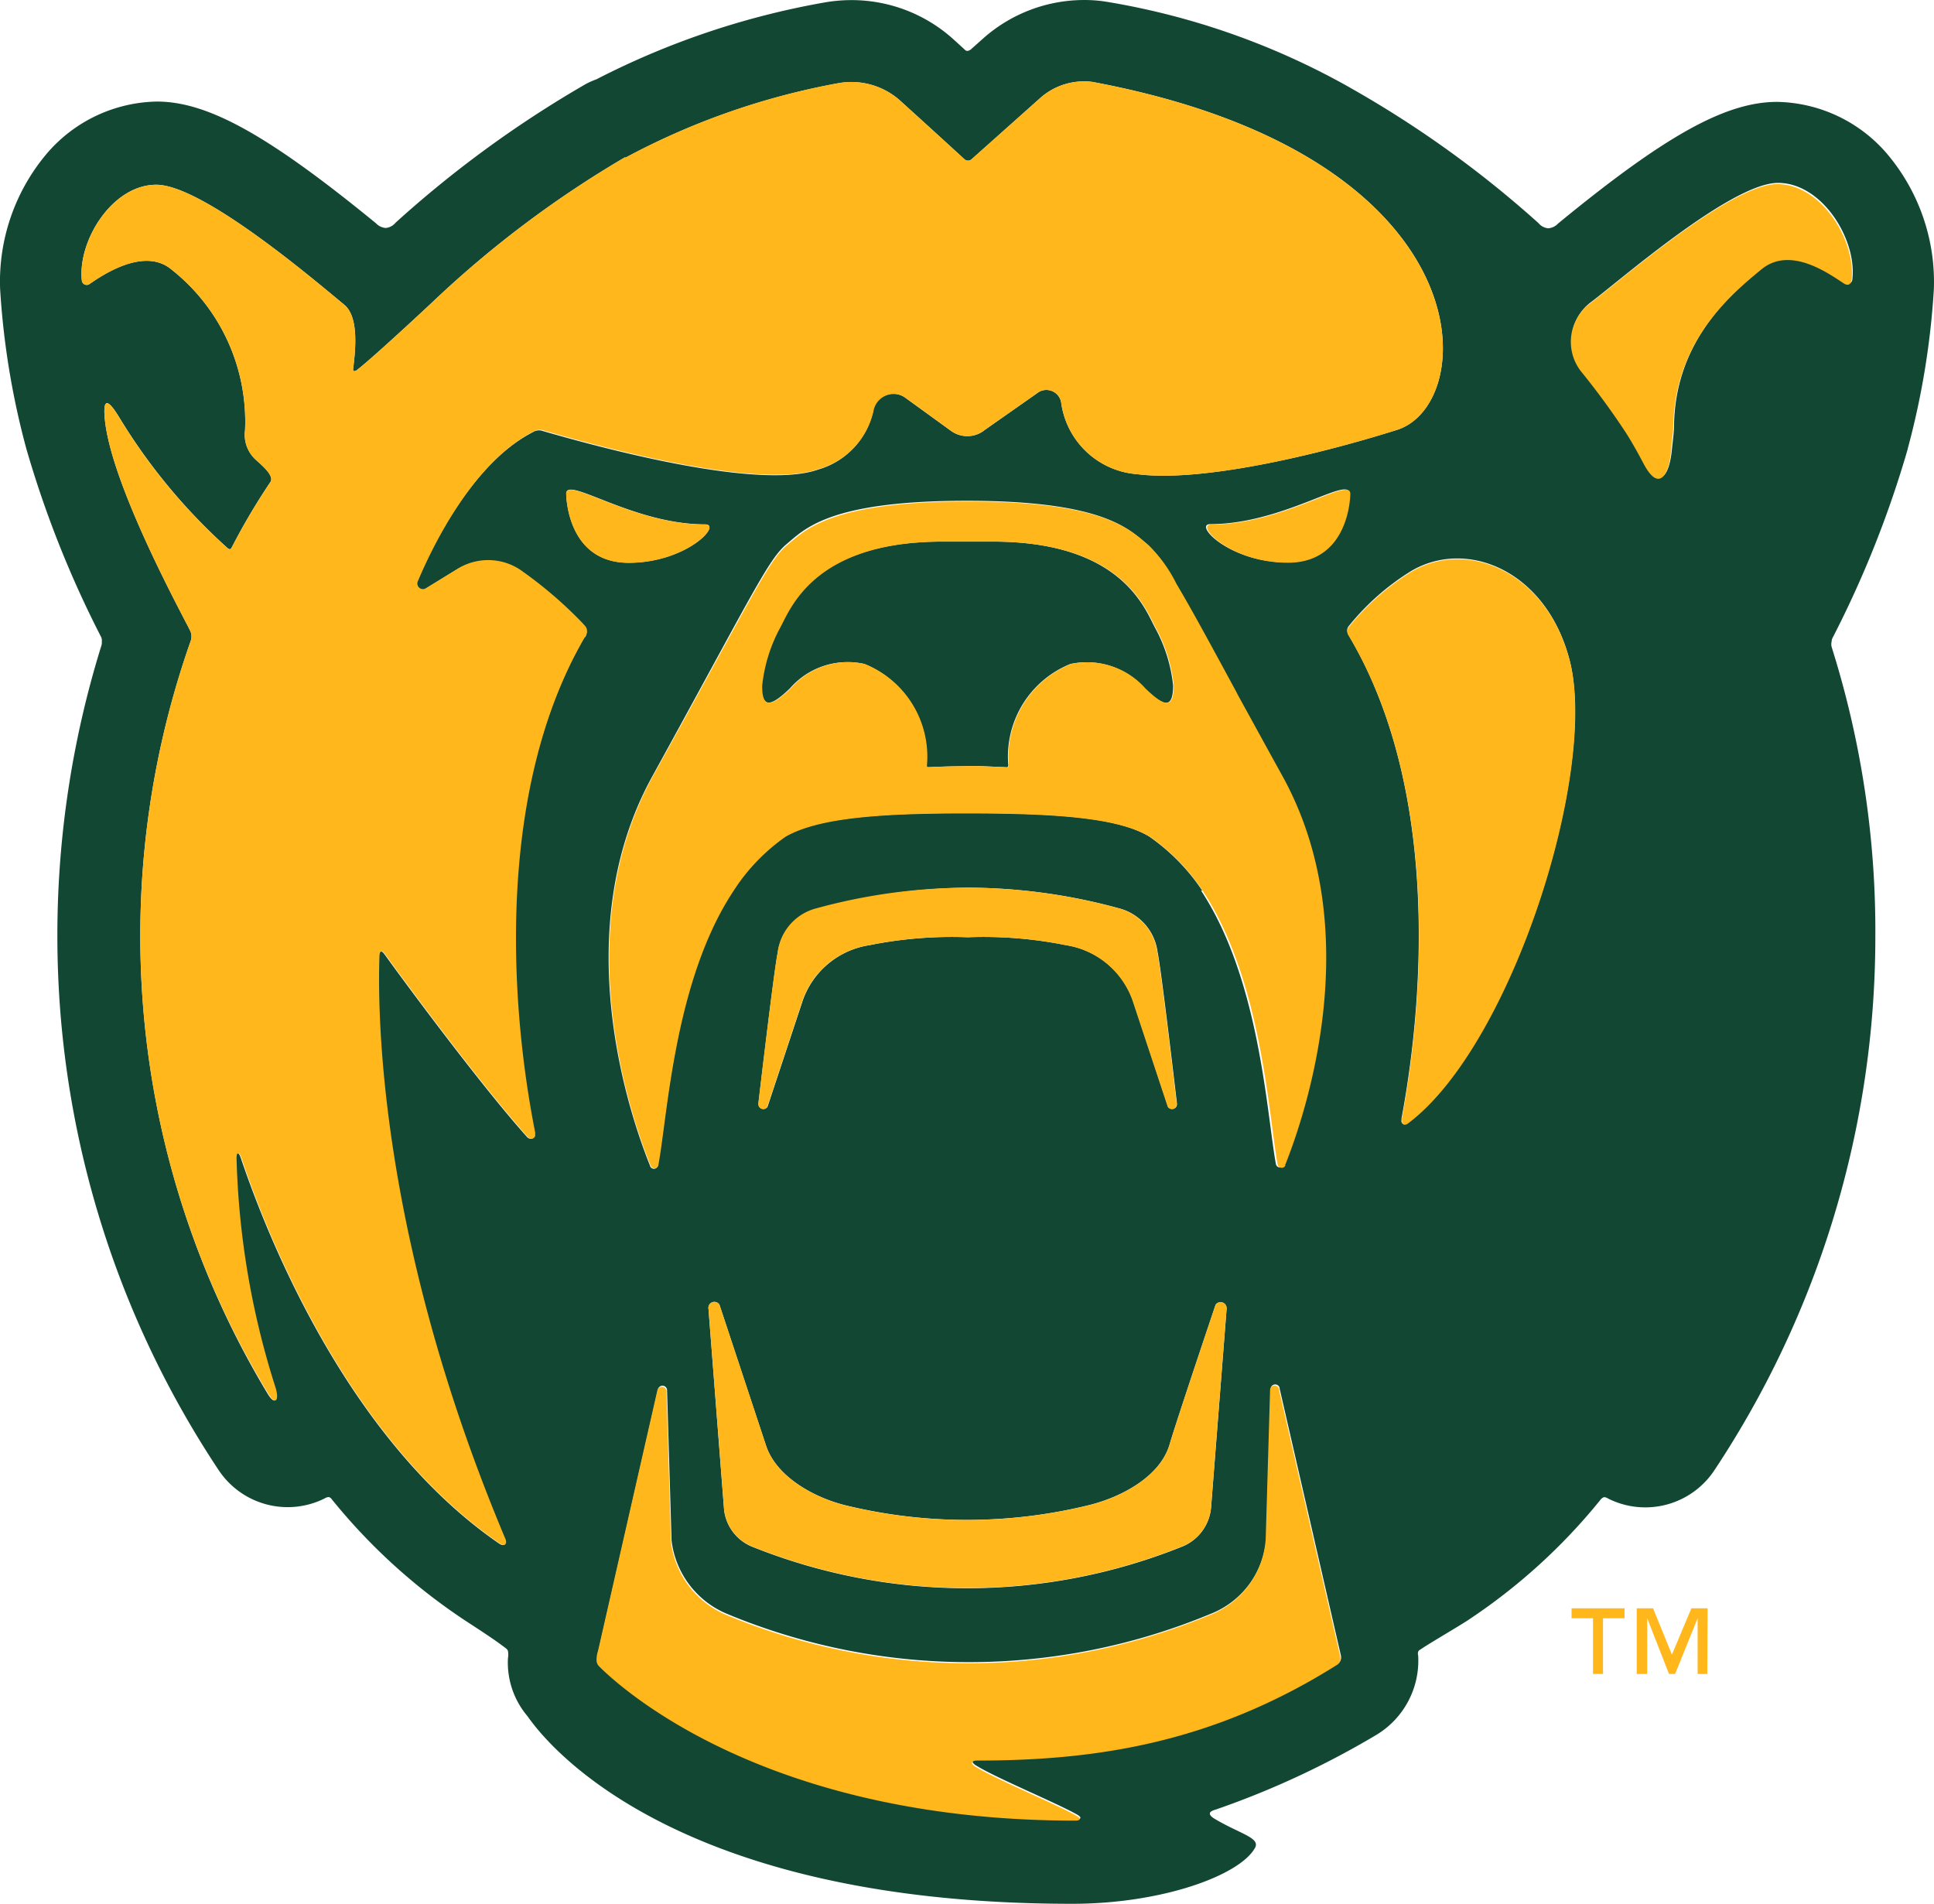 <svg xmlns="http://www.w3.org/2000/svg" width="112.765" height="110.996" viewBox="0 0 112.765 110.996">
  <g id="Group_1206" data-name="Group 1206" transform="translate(-107.675 -73.969)">
    <path id="Path_1977" data-name="Path 1977" d="M121.87,34.5a46.246,46.246,0,0,0,1.527-9.319,11.563,11.563,0,0,0-2.742-7.9,8.637,8.637,0,0,0-6.393-3.012c-2.99,0-6.506,1.939-12.785,7.1a.859.859,0,0,1-.568.27.845.845,0,0,1-.568-.305A61.993,61.993,0,0,0,89.5,13.522l-.185-.107A43.121,43.121,0,0,0,75.233,8.444L75,8.408a7.955,7.955,0,0,0-1.165-.078,8.864,8.864,0,0,0-5.824,2.2l-.71.632a.44.44,0,0,1-.241.135c-.121,0-.149-.057-.234-.135l-.561-.511a8.857,8.857,0,0,0-5.973-2.316,9.156,9.156,0,0,0-1.641.149,46.7,46.7,0,0,0-13.233,4.468,4.915,4.915,0,0,0-.6.263,64.636,64.636,0,0,0-11.116,8.1.845.845,0,0,1-.568.305.859.859,0,0,1-.568-.27c-6.293-5.15-9.809-7.1-12.785-7.1a8.637,8.637,0,0,0-6.393,3.012,11.563,11.563,0,0,0-2.742,7.9,46.247,46.247,0,0,0,1.527,9.319,61.007,61.007,0,0,0,4.375,11.009.526.526,0,0,1,.028.249.661.661,0,0,1-.043.291A56.823,56.823,0,0,0,13.985,62.9a56.233,56.233,0,0,0,9.409,31.146,4.83,4.83,0,0,0,6.167,1.648h0a.5.5,0,0,1,.241-.085.263.263,0,0,1,.17.114,34.342,34.342,0,0,0,7.813,7.1c.575.376,1.634,1.058,2.181,1.477.22.156.263.2.291.284a1.186,1.186,0,0,1,0,.419,4.83,4.83,0,0,0,1.115,3.353c.3.355,6.954,10.967,31.785,10.967,5.242,0,9.759-1.655,10.654-3.253.341-.6-.874-.817-2.365-1.712-.178-.107-.277-.22-.263-.313s.135-.156.355-.22a50.579,50.579,0,0,0,9.347-4.347,5.05,5.05,0,0,0,2.443-4.638.362.362,0,0,1,0-.213c.043-.085.043-.071.17-.156.547-.369,2.067-1.25,2.713-1.669a34.171,34.171,0,0,0,7.735-7.018.447.447,0,0,1,.22-.17.476.476,0,0,1,.242.085,4.83,4.83,0,0,0,6.194-1.655,56.254,56.254,0,0,0,9.383-31.125,55,55,0,0,0-2.55-16.876.66.66,0,0,1,0-.305.526.526,0,0,1,.071-.249,61.007,61.007,0,0,0,4.375-11.009M44.726,45.471C39.5,54.4,40.316,66.942,41.807,74.415v.05c.05.241-.256.355-.44.149l-.043-.05C38.717,71.652,34.3,65.692,33.085,64c-.241-.334-.341-.213-.355.071-.092,2.72-.234,15.988,7.351,34,.092.22,0,.476-.341.249-9.3-6.393-13.907-19.078-15.058-22.473-.085-.249-.142-.284-.2-.27s-.085.071-.085.3a47.887,47.887,0,0,0,2.28,13.375c.213.71,0,1.073-.462.284a51.723,51.723,0,0,1-4.468-43.8.8.8,0,0,0-.057-.71c-.05-.107-.114-.234-.192-.376-1.108-2.131-4.368-8.381-4.738-11.812-.142-1.35.17-1.243.788-.249a33.9,33.9,0,0,0,6.343,7.678c.085.078.178.128.249,0a38.175,38.175,0,0,1,2.266-3.836c.263-.384-.59-1.051-.867-1.314a1.968,1.968,0,0,1-.611-1.712,11.286,11.286,0,0,0-4.262-9.34c-1.513-1.307-3.814.128-4.809.824a.284.284,0,0,1-.447-.213c-.241-2.323,1.783-5.576,4.34-5.576,2.742,0,9.447,5.753,10.953,6.989.8.653.71,2.323.526,3.736a.256.256,0,0,0,0,.071c0,.057.057.1.121.05h.043c.859-.632,4.425-3.963,4.6-4.134A61.283,61.283,0,0,1,47.12,17.478a.369.369,0,0,1-.071.078,42.219,42.219,0,0,1,12.473-4.375,4.262,4.262,0,0,1,3.594,1.009c1.57,1.421,3.189,2.9,3.757,3.424a.313.313,0,0,0,.419,0l3.978-3.551a3.85,3.85,0,0,1,3.068-.959c23.049,4.319,22.6,18.759,17.757,20.286s-11.471,3.054-15.129,2.585a4.837,4.837,0,0,1-4.453-4.184.874.874,0,0,0-1.421-.526L68.052,33.4a1.584,1.584,0,0,1-.959.355,1.605,1.605,0,0,1-.994-.3l-2.656-1.925a1.186,1.186,0,0,0-1.9.788A4.56,4.56,0,0,1,58.357,35.7c-3.729,1.335-14.163-1.7-16.031-2.23a.71.71,0,0,0-.519,0l-.213.114c-3.459,1.847-5.775,6.634-6.634,8.673a.327.327,0,0,0,.455.419l1.868-1.151a3.388,3.388,0,0,1,3.8.17,24.469,24.469,0,0,1,3.48,3c.085.1.121.128.192.22a.5.5,0,0,1,0,.561M55.31,92.619c.582,1.761,2.713,3,4.638,3.473a29.832,29.832,0,0,0,14.135,0c1.975-.476,4.212-1.7,4.752-3.551.4-1.371,2.678-8.133,2.678-8.133a.355.355,0,0,1,.646.241l-.909,11.613A2.706,2.706,0,0,1,79.6,98.486a33.632,33.632,0,0,1-25.151,0,2.649,2.649,0,0,1-1.591-2.131l-.909-11.72a.348.348,0,0,1,.639-.241l2.72,8.225m-.455-19.888s.916-7.813,1.129-8.822a3.033,3.033,0,0,1,2.266-2.564,33.582,33.582,0,0,1,8.758-1.264h.128a33.583,33.583,0,0,1,8.736,1.2,3.033,3.033,0,0,1,2.266,2.564c.213.973,1.129,8.822,1.129,8.822a.284.284,0,0,1-.519.192L76.7,66.665A4.928,4.928,0,0,0,72.8,63.434a24.206,24.206,0,0,0-5.732-.462,24.206,24.206,0,0,0-5.732.462,4.906,4.906,0,0,0-3.892,3.232l-2.053,6.194a.284.284,0,0,1-.519-.192m25.876-12.4a11.834,11.834,0,0,0-3.09-3.161c-1.818-1.122-5.5-1.371-10.654-1.378-4.972,0-8.651.249-10.6,1.357a11.3,11.3,0,0,0-3.083,3.161C49.961,65.472,49.542,73.314,49,76.212a.234.234,0,0,1-.462.071c-1.165-2.891-4.873-13.659.156-22.729,5.86-10.654,6.733-12.6,7.806-13.5s2.514-2.529,10.505-2.529h0c8.019,0,9.468,1.669,10.534,2.543h0a8.232,8.232,0,0,1,1.634,2.266c.916,1.527,2.053,3.686,3.495,6.307l.085.17c.71,1.342,1.584,2.891,2.585,4.7,5.022,9.085,1.314,19.888.156,22.729a.241.241,0,0,1-.462-.05c-.533-2.9-.93-10.739-4.368-15.946m5.007-19.128c-3.353,0-5.462-2.23-4.461-2.23,4.219,0,8.1-2.841,8.1-1.79,0,0,0,4.02-3.637,4.02m-42.02-4.006c0-1.058,3.885,1.79,8.1,1.79,1.009,0-1.1,2.237-4.453,2.237-3.644,0-3.644-4.027-3.644-4.027M88.664,105.3h0l-.092.064c-7.288,4.574-14.12,5.54-20.946,5.54-.213,0-.469.121-.05.369,1.144.71,4.674,2.173,5.853,2.841.391.22.135.291-.043.291-17.267,0-25.748-7.053-27.6-8.822-.263-.256-.263-.256-.32-.44a1.57,1.57,0,0,1,.078-.618L49,89.345a.27.27,0,0,1,.533,0l.263,8.793a5.306,5.306,0,0,0,3.189,4.262,36.7,36.7,0,0,0,28.2.036A5.135,5.135,0,0,0,84.474,98l.256-8.694a.263.263,0,0,1,.526,0l3.551,15.47s.114.348-.121.5h0m4.148-31.593-.092.071c-.234.2-.426.1-.384-.142v-.078c1.421-7.6,2.053-19.6-3.118-28.227a.54.54,0,0,1-.05-.263.462.462,0,0,1,.121-.249,14.319,14.319,0,0,1,3.622-3.182c3.26-1.911,7.9,0,9.234,5.242,1.612,6.449-3.338,22.182-9.312,26.827m20.534-49.72c-1.854,1.52-5.093,4.262-5.142,9.234,0,.32-.092,1-.121,1.314-.142,1.527-.71,2.436-1.612.774-.234-.447-.639-1.186-1.023-1.79a43.748,43.748,0,0,0-2.635-3.6,2.8,2.8,0,0,1,.5-3.914c1.563-1.151,8.211-6.989,10.953-6.989,2.557,0,4.581,3.253,4.34,5.576,0,.227-.17.4-.447.22-.93-.611-3.139-2.195-4.809-.824M78,44.952A8.971,8.971,0,0,1,79.04,48.29c0,1.421-.568,1.222-1.655.17a4.53,4.53,0,0,0-4.333-1.421,5.817,5.817,0,0,0-3.622,5.888.142.142,0,0,1-.05.128.483.483,0,0,1-.156,0c-1.463-.057-1.676-.085-2.181-.064s-.76,0-2.237.064H64.7a.114.114,0,0,1-.043-.1,5.831,5.831,0,0,0-3.622-5.917A4.452,4.452,0,0,0,56.7,48.461c-1.087,1.051-1.676,1.222-1.655-.17a9.077,9.077,0,0,1,1.03-3.338c.59-1.044,1.9-5.05,9.489-5.05h2.955c7.586,0,8.9,4.006,9.482,5.05" transform="translate(97.035 65.64)" fill="#124734"/>
    <path id="Path_1978" data-name="Path 1978" d="M147.563,144.168H147v-3.246h0l-1.314,3.246h-.355l-1.271-3.246h0v3.246h-.611V140.34h.952l1.1,2.7,1.136-2.7h.945Zm-4.823-3.246h-1.257v3.246H140.9v-3.246h-1.25v-.582h3.09Z" transform="translate(59.658 27.394)" fill="#ffb71b"/>
    <path id="Path_1980" data-name="Path 1980" d="M69.054,62.015a33.583,33.583,0,0,1,8.736,1.2,3.033,3.033,0,0,1,2.266,2.564c.213.973,1.129,8.822,1.129,8.822a.284.284,0,0,1-.519.192L78.614,68.6a4.929,4.929,0,0,0-3.892-3.232,24.206,24.206,0,0,0-5.732-.462h0a24.206,24.206,0,0,0-5.732.462A4.9,4.9,0,0,0,59.365,68.6l-2.053,6.194a.284.284,0,0,1-.519-.192s.916-7.813,1.129-8.822a3.033,3.033,0,0,1,2.266-2.564,33.582,33.582,0,0,1,8.758-1.2Zm51.488-35.436c.242-2.33-1.783-5.583-4.34-5.583-2.742,0-9.39,5.839-10.953,6.989a2.8,2.8,0,0,0-.5,3.914,43.743,43.743,0,0,1,2.635,3.6c.384.6.788,1.342,1.023,1.79.874,1.662,1.47.753,1.612-.774,0-.313.114-.994.121-1.314.05-4.972,3.289-7.714,5.142-9.234,1.669-1.371,3.878.213,4.809.824.277.178.426,0,.447-.213M83.451,86.328a.355.355,0,0,1,.646.241l-.909,11.613a2.706,2.706,0,0,1-1.648,2.223,33.632,33.632,0,0,1-25.151,0A2.621,2.621,0,0,1,54.8,98.275L53.889,86.57a.348.348,0,0,1,.639-.241l2.72,8.225c.582,1.761,2.713,3,4.638,3.48a29.967,29.967,0,0,0,14.135,0c1.975-.476,4.212-1.7,4.752-3.551.4-1.371,2.678-8.133,2.678-8.133M90.6,107.289l-.128.078c-7.288,4.574-14.12,5.54-20.946,5.54-.213,0-.469.121-.05.369,1.144.71,4.674,2.173,5.853,2.841.391.22.135.291-.043.291-17.267,0-25.748-7.053-27.6-8.822-.263-.256-.263-.256-.32-.44a1.57,1.57,0,0,1,.078-.618l3.459-15.186a.27.27,0,0,1,.533,0l.263,8.793A5.306,5.306,0,0,0,54.89,104.4a36.7,36.7,0,0,0,28.2.035A5.135,5.135,0,0,0,86.377,100l.256-8.694a.263.263,0,0,1,.526,0l3.551,15.477s.114.348-.121.5m3.722-31.771c1.421-7.6,2.053-19.6-3.118-28.227a.54.54,0,0,1-.05-.263.462.462,0,0,1,.121-.249,14.319,14.319,0,0,1,3.622-3.182c3.26-1.911,7.9,0,9.234,5.242,1.612,6.449-3.338,22.182-9.312,26.827l-.092.071c-.234.2-.426.1-.384-.142Zm-50.53.881c.05.241-.256.355-.44.149l-.043-.05c-2.607-2.912-7.025-8.871-8.239-10.562-.241-.334-.341-.213-.355.071-.092,2.72-.234,15.988,7.351,34,.092.22,0,.476-.341.249C32.41,93.857,27.8,81.179,26.657,77.777c-.085-.241-.142-.284-.2-.27s-.085.071-.085.3a47.887,47.887,0,0,0,2.28,13.375c.213.71,0,1.073-.462.284a51.247,51.247,0,0,1-7.43-26.614,51.765,51.765,0,0,1,2.919-17.175.767.767,0,0,0-.05-.71c-.05-.107-.114-.234-.192-.376-1.108-2.131-4.368-8.381-4.738-11.812-.142-1.35.17-1.243.788-.249a33.746,33.746,0,0,0,6.343,7.678c.085.078.178.128.249,0a38.174,38.174,0,0,1,2.266-3.836c.263-.376-.59-1.051-.867-1.314a1.967,1.967,0,0,1-.611-1.712A11.286,11.286,0,0,0,22.608,26c-1.513-1.3-3.814.128-4.809.824a.284.284,0,0,1-.447-.213c-.241-2.323,1.783-5.576,4.34-5.576,2.742,0,9.447,5.753,10.953,6.989.8.653.71,2.323.526,3.736a.256.256,0,0,0,0,.071.071.071,0,0,0,.121.05h.043c.859-.632,4.425-3.963,4.6-4.134a61.283,61.283,0,0,1,11.123-8.339.369.369,0,0,1-.071.078,42.219,42.219,0,0,1,12.473-4.375,4.262,4.262,0,0,1,3.594,1.009c1.57,1.421,3.189,2.9,3.757,3.424a.3.3,0,0,0,.419,0L73.209,16a3.85,3.85,0,0,1,3.068-.959c23.049,4.319,22.6,18.759,17.757,20.286s-11.471,3.054-15.129,2.585a4.837,4.837,0,0,1-4.453-4.184.874.874,0,0,0-1.421-.526L69.984,35.33a1.548,1.548,0,0,1-.952.355,1.605,1.605,0,0,1-.994-.3l-2.656-1.925a1.193,1.193,0,0,0-1.868.746A4.539,4.539,0,0,1,60.338,37.6c-3.729,1.342-14.163-1.7-16.031-2.23a.71.71,0,0,0-.519,0l-.213.107c-3.459,1.854-5.775,6.634-6.634,8.673a.327.327,0,0,0,.455.419l1.868-1.144a3.374,3.374,0,0,1,3.8.163,24.469,24.469,0,0,1,3.48,3c.085.1.121.128.192.22a.49.49,0,0,1-.036.561C41.48,56.3,42.3,68.841,43.789,76.313ZM87.5,78.217c1.158-2.891,4.865-13.659-.156-22.729-1-1.811-1.847-3.36-2.585-4.7l-.085-.17c-1.421-2.621-2.585-4.78-3.495-6.307a8.353,8.353,0,0,0-1.634-2.266h0C78.479,41.168,77.03,39.5,69.011,39.5h0c-8.019,0-9.468,1.669-10.534,2.543s-1.946,2.841-7.813,13.446c-5.022,9.085-1.314,19.888-.149,22.729a.234.234,0,0,0,.455-.05c.54-2.9.93-10.739,4.368-15.946a11.3,11.3,0,0,1,3.054-3.182c1.946-1.108,5.6-1.357,10.6-1.35,5.121,0,8.808.249,10.654,1.371A11.748,11.748,0,0,1,82.705,62.2c3.438,5.206,3.836,13.048,4.368,15.946a.241.241,0,0,0,.462.05m-6.52-27.971c0,1.421-.568,1.222-1.655.17a4.53,4.53,0,0,0-4.333-1.421A5.817,5.817,0,0,0,71.4,54.863a.142.142,0,0,1-.05.128.483.483,0,0,1-.156,0c-1.463-.057-1.683-.078-2.181-.064s-.76,0-2.237.064h-.107a.114.114,0,0,1-.043-.1A5.824,5.824,0,0,0,63,48.975,4.437,4.437,0,0,0,58.676,50.4c-1.087,1.051-1.676,1.222-1.655-.17a9.077,9.077,0,0,1,1.03-3.338c.59-1.037,1.9-5.05,9.489-5.05H70.5c7.586,0,8.9,4.013,9.482,5.05a8.971,8.971,0,0,1,1.037,3.338M49.237,43.079c3.353,0,5.462-2.237,4.453-2.237-4.219,0-8.1-2.841-8.1-1.79,0,0,0,4.027,3.644,4.027m33.98-2.237c-1,0,1.108,2.23,4.461,2.23,3.637,0,3.637-4.02,3.637-4.02,0-1.051-3.878,1.79-8.1,1.79" transform="translate(95.096 63.706)" fill="#ffb71b"/>
  </g>
</svg>
